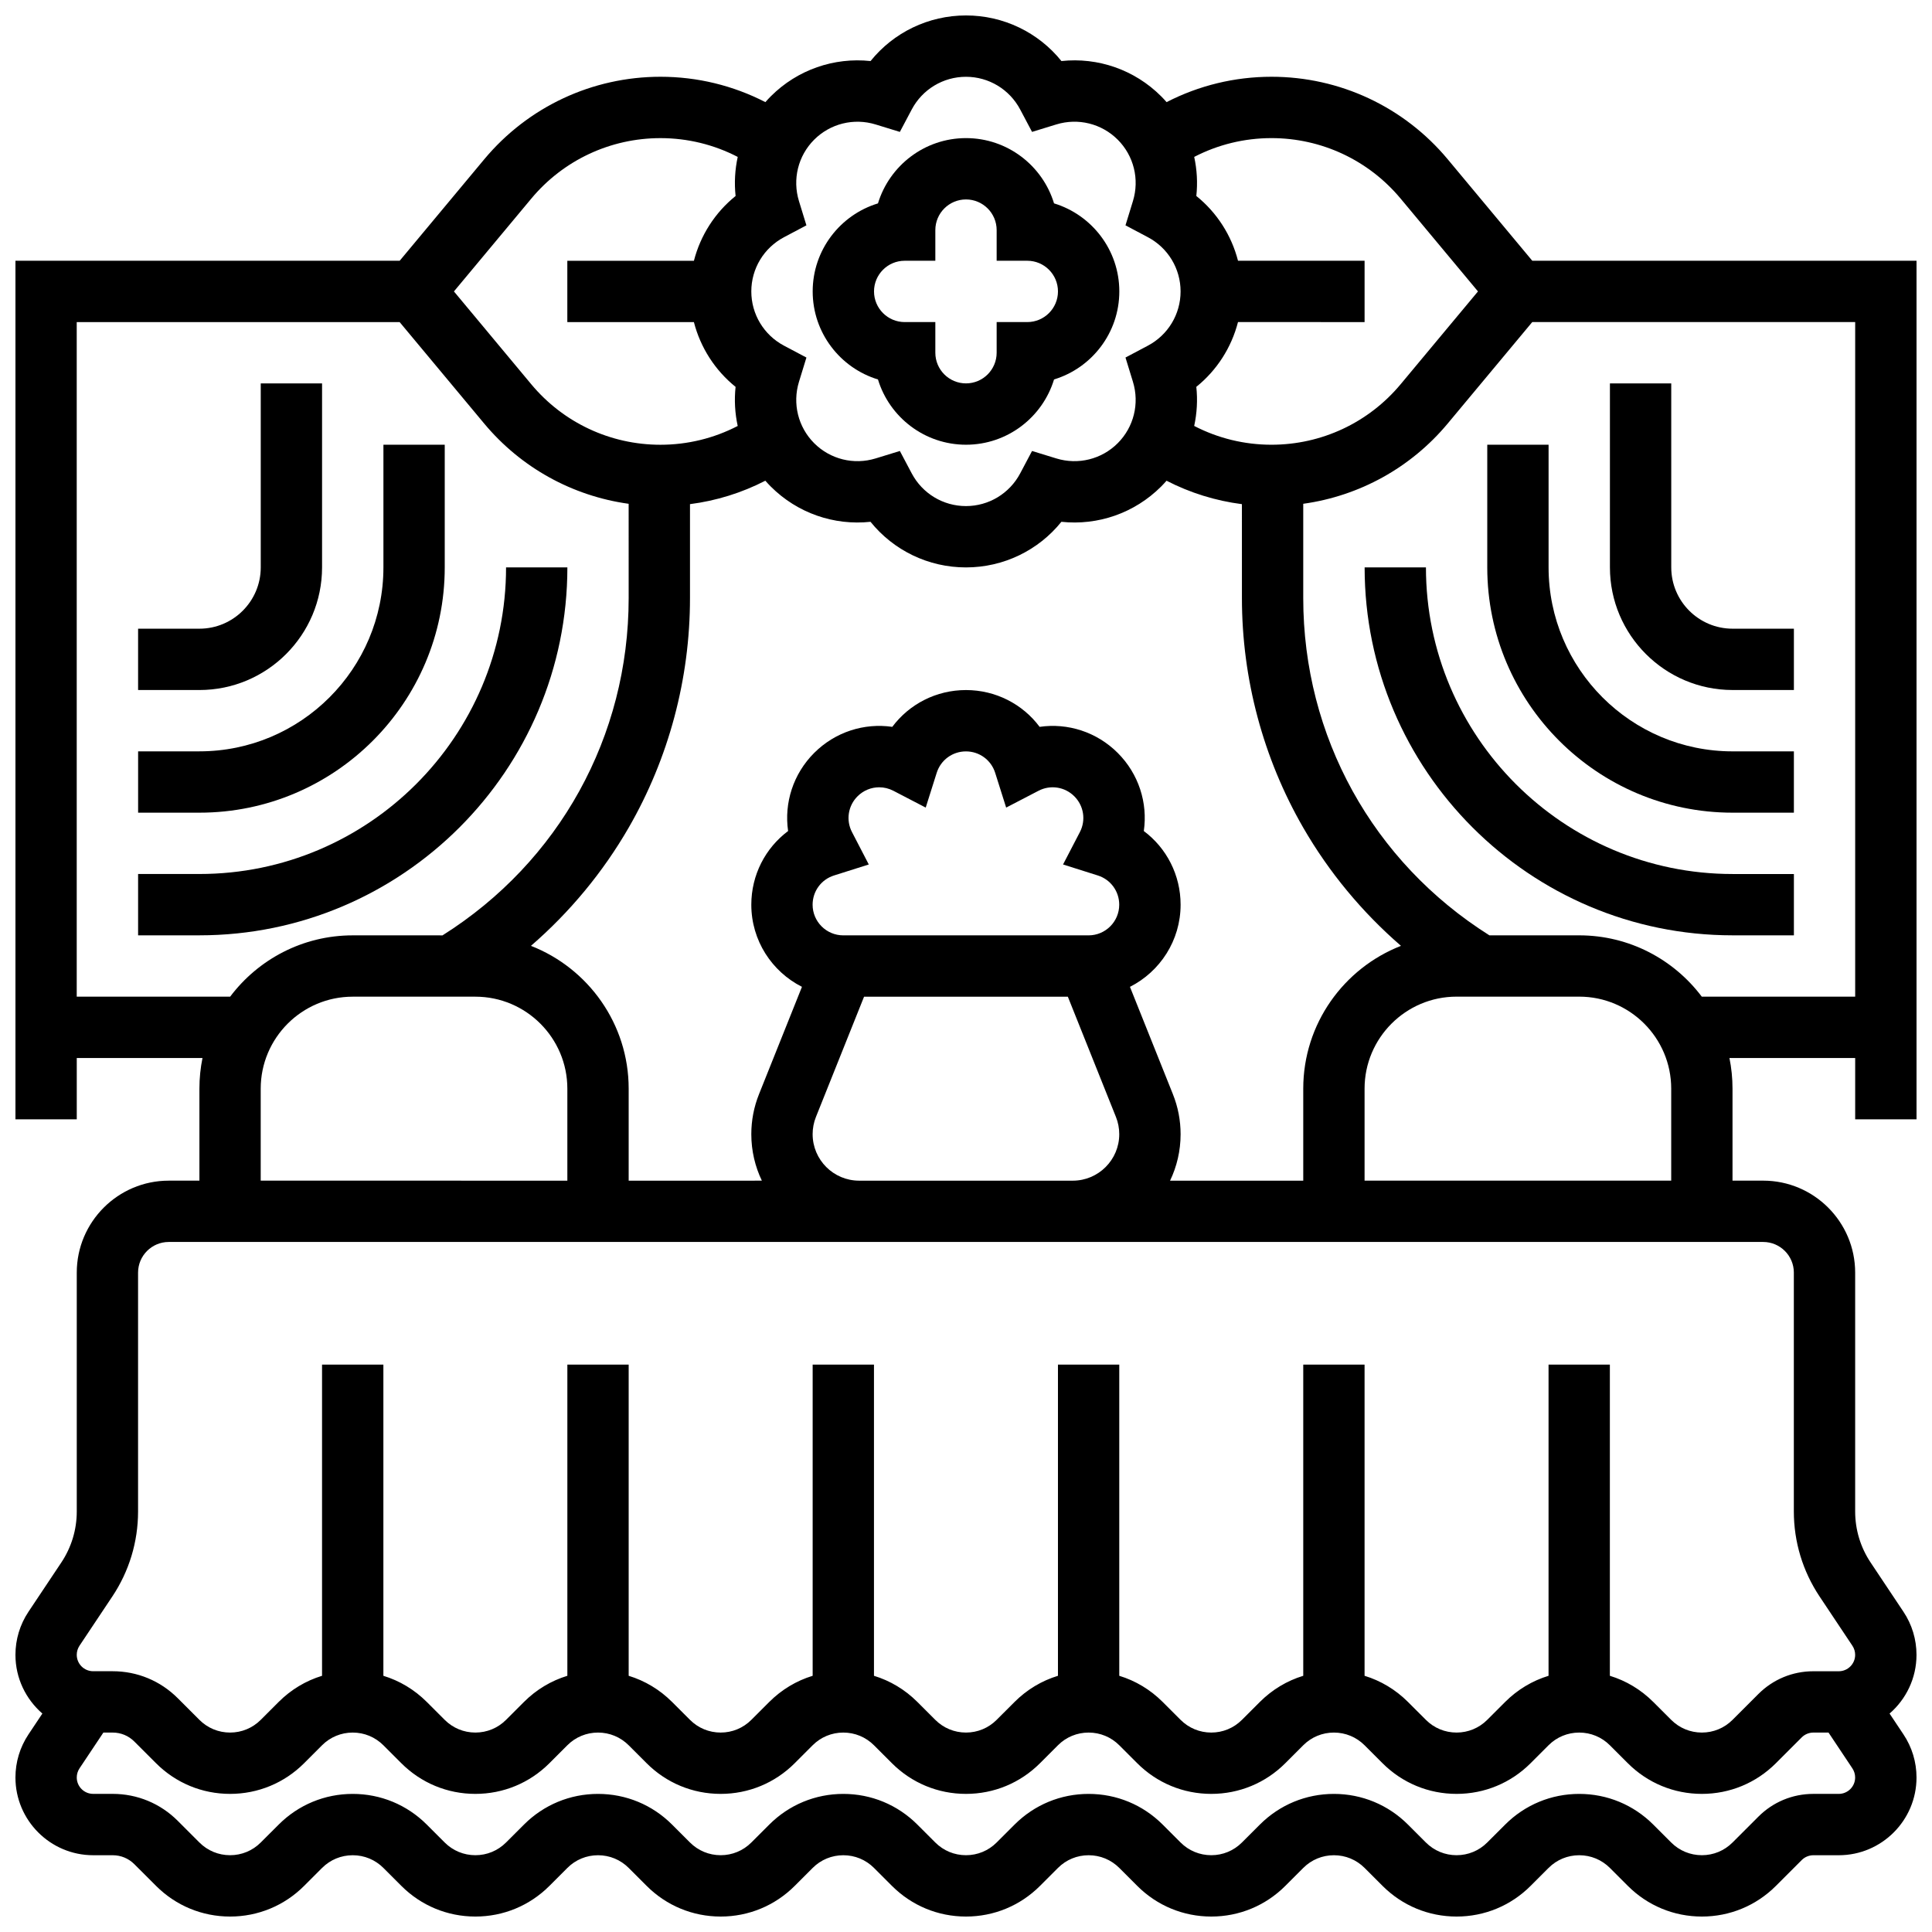 <?xml version="1.0" encoding="UTF-8"?>
<!-- Uploaded to: ICON Repo, www.iconrepo.com, Generator: ICON Repo Mixer Tools -->
<svg width="800px" height="800px" version="1.1" viewBox="144 144 512 512" xmlns="http://www.w3.org/2000/svg">
 <defs>
  <clipPath id="a">
   <path d="m148.09 148.09h503.81v503.81h-503.81z"/>
  </clipPath>
 </defs>
 <path d="m376.67 244.56c3.039 10 12.348 17.297 23.332 17.297 10.98 0 20.289-7.297 23.332-17.301 9.996-3.035 17.297-12.344 17.297-23.328 0-10.98-7.301-20.289-17.301-23.332-3.039-10-12.348-17.297-23.328-17.297s-20.289 7.297-23.332 17.301c-10 3.039-17.301 12.348-17.301 23.328 0 10.984 7.301 20.293 17.301 23.332zm7.078-31.457h8.125v-8.125c0-4.481 3.644-8.125 8.125-8.125 4.481 0 8.125 3.644 8.125 8.125v8.125h8.125c4.481 0 8.125 3.644 8.125 8.125 0 4.481-3.644 8.125-8.125 8.125h-8.125v8.125c0 4.481-3.644 8.125-8.125 8.125-4.481 0-8.125-3.644-8.125-8.125v-8.125h-8.125c-4.481 0-8.125-3.644-8.125-8.125 0-4.481 3.644-8.125 8.125-8.125z"/>
 <path d="m294.36 294.36h-16.25c0 44.805-36.453 81.258-81.258 81.258l-16.254 0.004v16.25h16.25c53.77 0 97.512-43.742 97.512-97.512z"/>
 <path d="m261.86 294.36v-32.504h-16.25v32.504c0 26.883-21.871 48.754-48.754 48.754l-16.254 0.004v16.25h16.25c35.848 0 65.008-29.16 65.008-65.008z"/>
 <path d="m229.35 294.36v-48.754h-16.25v48.754c0 8.961-7.293 16.25-16.25 16.25l-16.254 0.004v16.25h16.25c17.926 0 32.504-14.578 32.504-32.504z"/>
 <g clip-path="url(#a)">
  <path d="m651.9 440.63v-227.53h-101.83l-22.395-26.875c-11.586-13.906-28.617-21.883-46.719-21.883-9.734 0-19.223 2.309-27.797 6.723-0.465-0.531-0.945-1.051-1.449-1.555-7.035-7.035-16.754-10.371-26.418-9.332-6.102-7.574-15.34-12.086-25.293-12.086-9.957 0-19.191 4.512-25.293 12.086-9.664-1.035-19.387 2.301-26.422 9.332-0.504 0.504-0.984 1.023-1.449 1.555-8.574-4.414-18.062-6.723-27.797-6.723-18.102 0-35.129 7.977-46.719 21.883l-22.395 26.875h-101.83v227.53h16.25v-16.25h33.32c-0.535 2.625-0.816 5.344-0.816 8.125v24.379h-8.125c-13.441 0-24.379 10.934-24.379 24.379v63.293c0 4.828-1.414 9.504-4.094 13.523l-8.699 13.047c-2.262 3.391-3.457 7.344-3.457 11.422 0 6.211 2.777 11.777 7.137 15.559l-3.68 5.519c-2.262 3.394-3.457 7.348-3.457 11.426 0 11.359 9.242 20.602 20.602 20.602h5.172c2.172 0 4.211 0.844 5.746 2.383l5.746 5.742c5.238 5.238 12.207 8.125 19.617 8.125 7.41 0 14.379-2.887 19.617-8.125l4.762-4.762c2.168-2.168 5.055-3.363 8.125-3.363 3.07 0 5.957 1.195 8.125 3.363l4.762 4.762c5.238 5.238 12.207 8.125 19.617 8.125s14.379-2.887 19.617-8.125l4.762-4.762c2.172-2.172 5.055-3.363 8.125-3.363 3.07 0 5.957 1.195 8.125 3.363l4.762 4.762c5.238 5.238 12.207 8.125 19.617 8.125 7.41 0 14.379-2.887 19.617-8.125l4.762-4.762c2.172-2.172 5.055-3.363 8.125-3.363 3.07 0 5.957 1.195 8.125 3.363l4.762 4.762c5.238 5.238 12.207 8.125 19.617 8.125s14.379-2.887 19.617-8.125l4.762-4.762c2.172-2.172 5.055-3.363 8.125-3.363 3.07 0 5.957 1.195 8.125 3.363l4.762 4.762c5.238 5.238 12.207 8.125 19.617 8.125 7.41 0 14.379-2.887 19.617-8.125l4.762-4.762c2.172-2.172 5.055-3.363 8.125-3.363 3.07 0 5.957 1.195 8.125 3.363l4.762 4.762c5.238 5.238 12.207 8.125 19.617 8.125s14.379-2.887 19.617-8.125l4.762-4.762c2.172-2.172 5.055-3.363 8.125-3.363 3.07 0 5.957 1.195 8.125 3.363l4.762 4.762c5.238 5.238 12.207 8.125 19.617 8.125 7.41 0 14.379-2.887 19.617-8.125l6.852-6.852c0.809-0.809 1.93-1.273 3.074-1.273h6.738c11.359 0 20.602-9.242 20.602-20.602 0-4.082-1.195-8.031-3.461-11.426l-3.68-5.519c4.363-3.781 7.137-9.348 7.137-15.559 0-4.082-1.195-8.031-3.461-11.426l-8.699-13.047c-2.68-4.016-4.094-8.695-4.094-13.523v-63.293c0-13.441-10.938-24.379-24.379-24.379h-8.125v-24.379c0-2.781-0.281-5.5-0.816-8.125h33.324v16.25zm-170.95-260.03c13.266 0 25.742 5.844 34.234 16.035l20.496 24.594-20.496 24.598c-8.492 10.188-20.969 16.031-34.234 16.031-7.176 0-14.164-1.711-20.477-4.981 0.734-3.375 0.938-6.867 0.562-10.359 5.457-4.394 9.309-10.422 11.047-17.168l33.547 0.004v-16.25h-33.543c-1.734-6.746-5.59-12.77-11.047-17.168 0.375-3.488 0.172-6.984-0.562-10.355 6.309-3.269 13.301-4.981 20.473-4.981zm8.426 251.91v24.379h-35.297c1.789-3.731 2.793-7.906 2.793-12.316 0-3.652-0.688-7.223-2.043-10.609l-11.379-28.441c7.953-4.023 13.422-12.266 13.422-21.77 0-7.875-3.719-15.02-9.75-19.523 1.082-7.449-1.34-15.129-6.91-20.699-5.566-5.566-13.254-7.992-20.699-6.91-4.5-6.035-11.648-9.75-19.523-9.75s-15.02 3.719-19.523 9.75c-7.453-1.082-15.129 1.344-20.699 6.91-5.566 5.566-7.992 13.25-6.91 20.699-6.031 4.504-9.75 11.648-9.75 19.523 0 9.504 5.469 17.746 13.422 21.766l-11.379 28.441c-1.355 3.391-2.043 6.957-2.043 10.609 0 4.406 1.004 8.586 2.797 12.316l-35.297 0.004v-24.379c0-17.207-10.758-31.938-25.895-37.852 10.273-8.898 19.059-19.48 25.879-31.289 10.641-18.43 16.266-39.48 16.266-60.875v-24.891c6.973-0.898 13.715-2.992 19.969-6.211 0.465 0.531 0.945 1.051 1.449 1.555 7.035 7.035 16.754 10.371 26.422 9.336 6.102 7.574 15.336 12.086 25.293 12.086 9.953 0 19.191-4.512 25.293-12.086 9.664 1.035 19.383-2.301 26.418-9.332 0.504-0.504 0.984-1.027 1.449-1.555 6.258 3.223 13 5.312 19.973 6.211l0.004 24.887c0 21.395 5.625 42.445 16.266 60.875 6.82 11.812 15.609 22.391 25.883 31.289-15.141 5.91-25.898 20.645-25.898 37.852zm-130.02 12.059c0-1.574 0.297-3.113 0.879-4.574l12.75-31.863h54.004l12.746 31.867c0.586 1.461 0.879 3 0.879 4.574 0 6.793-5.523 12.316-12.316 12.316h-56.629c-6.785-0.004-12.312-5.527-12.312-12.32zm10.434-80.055c-1.641-3.156-1.051-6.973 1.469-9.488 1.566-1.566 3.637-2.387 5.738-2.387 1.273 0 2.559 0.301 3.75 0.922l8.578 4.457 2.914-9.219c1.074-3.394 4.188-5.672 7.746-5.672 3.562 0 6.676 2.281 7.746 5.672l2.914 9.219 8.578-4.457c3.156-1.641 6.969-1.051 9.488 1.469 2.519 2.519 3.109 6.332 1.469 9.488l-4.457 8.578 9.215 2.914c3.394 1.074 5.672 4.188 5.672 7.746 0 4.481-3.644 8.125-8.125 8.125h-65.008c-4.481 0-8.125-3.644-8.125-8.125 0-3.559 2.281-6.676 5.672-7.746l9.215-2.914zm-10.023-183.5c4.266-4.262 10.504-5.809 16.285-4.031l6.422 1.973 3.144-5.938c2.828-5.344 8.336-8.668 14.371-8.668s11.539 3.32 14.371 8.664l3.144 5.938 6.422-1.973c5.781-1.777 12.02-0.23 16.281 4.031 4.262 4.262 5.809 10.5 4.031 16.285l-1.973 6.422 5.938 3.144c5.344 2.832 8.664 8.336 8.664 14.371 0 6.035-3.32 11.539-8.664 14.371l-5.938 3.144 1.973 6.422c1.777 5.781 0.23 12.02-4.031 16.285-4.262 4.262-10.5 5.809-16.281 4.031l-6.422-1.973-3.144 5.938c-2.832 5.344-8.34 8.664-14.371 8.664-6.035 0-11.539-3.32-14.371-8.664l-3.144-5.938-6.422 1.973c-5.781 1.777-12.02 0.23-16.281-4.031s-5.809-10.5-4.031-16.281l1.973-6.422-5.938-3.144c-5.348-2.832-8.668-8.34-8.668-14.375 0-6.035 3.32-11.539 8.664-14.371l5.938-3.144-1.973-6.422c-1.777-5.781-0.23-12.02 4.031-16.281zm-74.973 15.625c8.492-10.191 20.969-16.035 34.234-16.035 7.176 0 14.164 1.711 20.477 4.981-0.734 3.375-0.938 6.867-0.562 10.355-5.457 4.394-9.309 10.422-11.047 17.168h-33.547v16.25h33.543c1.738 6.746 5.59 12.77 11.047 17.168-0.375 3.488-0.172 6.984 0.562 10.359-6.309 3.269-13.301 4.981-20.477 4.981-13.266 0-25.742-5.844-34.234-16.035l-20.492-24.598zm-120.46 211.49v-178.77h85.578l22.395 26.875c9.77 11.723 23.406 19.207 38.293 21.277l0.004 24.984c0 36.648-18.402 69.891-49.332 89.387l-23.801-0.004c-13.262 0-25.062 6.391-32.48 16.25zm48.758 24.379c0-13.441 10.938-24.379 24.379-24.379h32.504c13.441 0 24.379 10.934 24.379 24.379v24.379l-81.262-0.004zm418.2 186.89h-6.738c-5.504 0-10.676 2.144-14.566 6.035l-6.852 6.852c-2.172 2.172-5.055 3.363-8.125 3.363-3.07 0-5.953-1.195-8.125-3.363l-4.762-4.758c-5.238-5.238-12.207-8.125-19.617-8.125-7.41 0-14.375 2.887-19.617 8.125l-4.762 4.758c-2.172 2.172-5.055 3.363-8.125 3.363s-5.953-1.195-8.125-3.363l-4.762-4.758c-5.238-5.238-12.207-8.125-19.617-8.125-7.41 0-14.375 2.887-19.617 8.125l-4.762 4.758c-2.172 2.172-5.055 3.363-8.125 3.363-3.07 0-5.953-1.195-8.125-3.363l-4.762-4.758c-5.238-5.238-12.207-8.125-19.617-8.125s-14.375 2.887-19.617 8.125l-4.762 4.758c-2.172 2.172-5.055 3.363-8.125 3.363s-5.953-1.195-8.125-3.363l-4.762-4.758c-5.238-5.238-12.207-8.125-19.617-8.125s-14.375 2.887-19.617 8.125l-4.762 4.758c-2.172 2.172-5.055 3.363-8.125 3.363-3.07 0-5.953-1.195-8.125-3.363l-4.762-4.758c-5.238-5.238-12.207-8.125-19.617-8.125-7.41 0-14.375 2.887-19.617 8.125l-4.762 4.758c-2.172 2.172-5.055 3.363-8.125 3.363s-5.953-1.195-8.125-3.363l-4.762-4.758c-5.238-5.238-12.207-8.125-19.617-8.125-7.41 0-14.375 2.887-19.617 8.125l-4.762 4.758c-2.172 2.172-5.055 3.363-8.125 3.363-3.07 0-5.953-1.195-8.125-3.367l-5.746-5.746c-4.606-4.606-10.727-7.141-17.238-7.141h-5.172c-2.398 0-4.348-1.949-4.348-4.348 0-0.863 0.254-1.695 0.73-2.414l6.324-9.484h2.465c2.172 0 4.211 0.844 5.746 2.383l5.746 5.742c5.238 5.238 12.207 8.125 19.617 8.125 7.41 0 14.379-2.887 19.617-8.125l4.762-4.762c2.168-2.168 5.055-3.363 8.125-3.363 3.07 0 5.957 1.195 8.125 3.363l4.762 4.762c5.238 5.238 12.207 8.125 19.617 8.125s14.379-2.887 19.617-8.125l4.762-4.762c2.172-2.172 5.055-3.363 8.125-3.363 3.07 0 5.957 1.195 8.125 3.363l4.762 4.762c5.238 5.238 12.207 8.125 19.617 8.125 7.41 0 14.379-2.887 19.617-8.125l4.762-4.762c2.172-2.172 5.055-3.363 8.125-3.363 3.07 0 5.957 1.195 8.125 3.363l4.762 4.762c5.238 5.238 12.207 8.125 19.617 8.125s14.379-2.887 19.617-8.125l4.762-4.762c2.172-2.172 5.055-3.363 8.125-3.363 3.07 0 5.957 1.195 8.125 3.363l4.762 4.762c5.238 5.238 12.207 8.125 19.617 8.125 7.41 0 14.379-2.887 19.617-8.125l4.762-4.762c2.172-2.172 5.055-3.363 8.125-3.363 3.07 0 5.957 1.195 8.125 3.363l4.762 4.762c5.238 5.238 12.207 8.125 19.617 8.125s14.379-2.887 19.617-8.125l4.762-4.762c2.172-2.172 5.055-3.363 8.125-3.363 3.07 0 5.957 1.195 8.125 3.363l4.762 4.762c5.238 5.238 12.207 8.125 19.617 8.125 7.41 0 14.379-2.887 19.617-8.125l6.852-6.852c0.809-0.809 1.93-1.273 3.074-1.273h4.027l6.324 9.488c0.477 0.719 0.73 1.551 0.73 2.414 0.004 2.398-1.949 4.348-4.344 4.348zm-11.906-138.14v63.293c0 8.047 2.359 15.844 6.824 22.539l8.695 13.047c0.477 0.719 0.73 1.551 0.73 2.414 0 2.398-1.953 4.348-4.348 4.348h-6.738c-5.504 0-10.676 2.144-14.566 6.035l-6.848 6.848c-2.172 2.172-5.055 3.363-8.125 3.363-3.07 0-5.953-1.195-8.125-3.363l-4.762-4.758c-3.266-3.262-7.199-5.613-11.492-6.922v-82.465h-16.25v82.465c-4.293 1.309-8.227 3.66-11.492 6.922l-4.762 4.758c-2.172 2.172-5.055 3.363-8.125 3.363s-5.953-1.195-8.125-3.363l-4.762-4.758c-3.266-3.262-7.199-5.613-11.492-6.922v-82.465h-16.25v82.465c-4.293 1.309-8.227 3.66-11.492 6.922l-4.762 4.758c-2.172 2.172-5.055 3.363-8.125 3.363-3.07 0-5.953-1.195-8.125-3.363l-4.762-4.758c-3.266-3.262-7.199-5.613-11.492-6.922v-82.465h-16.25v82.465c-4.293 1.309-8.227 3.66-11.492 6.922l-4.762 4.758c-2.172 2.172-5.055 3.363-8.125 3.363s-5.953-1.195-8.125-3.363l-4.762-4.758c-3.266-3.262-7.199-5.613-11.492-6.922v-82.465h-16.25v82.465c-4.293 1.309-8.227 3.66-11.492 6.922l-4.762 4.758c-2.172 2.172-5.055 3.363-8.125 3.363-3.07 0-5.953-1.195-8.125-3.363l-4.762-4.758c-3.266-3.262-7.199-5.613-11.492-6.922v-82.465h-16.25v82.465c-4.293 1.309-8.227 3.66-11.492 6.922l-4.762 4.758c-2.172 2.172-5.055 3.363-8.125 3.363s-5.953-1.195-8.125-3.363l-4.762-4.758c-3.266-3.262-7.199-5.613-11.492-6.922v-82.465h-16.254v82.465c-4.293 1.309-8.227 3.66-11.492 6.922l-4.758 4.758c-2.172 2.172-5.055 3.363-8.125 3.363-3.07 0-5.953-1.195-8.125-3.367l-5.746-5.746c-4.606-4.606-10.727-7.141-17.238-7.141h-5.172c-2.398 0-4.348-1.949-4.348-4.348 0-0.863 0.254-1.695 0.73-2.414l8.699-13.047c4.461-6.691 6.82-14.484 6.82-22.531v-63.293c0-4.481 3.644-8.125 8.125-8.125h422.55c4.481 0 8.125 3.644 8.125 8.125zm-113.76-24.379v-24.379c0-13.441 10.938-24.379 24.379-24.379h32.504c13.441 0 24.379 10.934 24.379 24.379v24.379zm89.363-48.754c-7.422-9.863-19.219-16.25-32.48-16.25h-23.801c-30.93-19.496-49.336-52.742-49.336-89.387v-24.98c14.883-2.07 28.523-9.555 38.293-21.277l22.395-26.879h85.582v178.77z"/>
 </g>
 <path d="m521.89 294.36h-16.25c0 53.77 43.742 97.512 97.512 97.512h16.25v-16.25h-16.25c-44.809 0-81.262-36.453-81.262-81.262z"/>
 <path d="m554.39 294.36v-32.504h-16.25v32.504c0 35.844 29.16 65.008 65.008 65.008h16.25v-16.25h-16.25c-26.883 0-48.758-21.871-48.758-48.758z"/>
 <path d="m603.15 310.61c-8.961 0-16.25-7.293-16.25-16.25l-0.004-48.758h-16.25v48.754c0 17.922 14.582 32.504 32.504 32.504h16.25v-16.25z"/>
</svg>